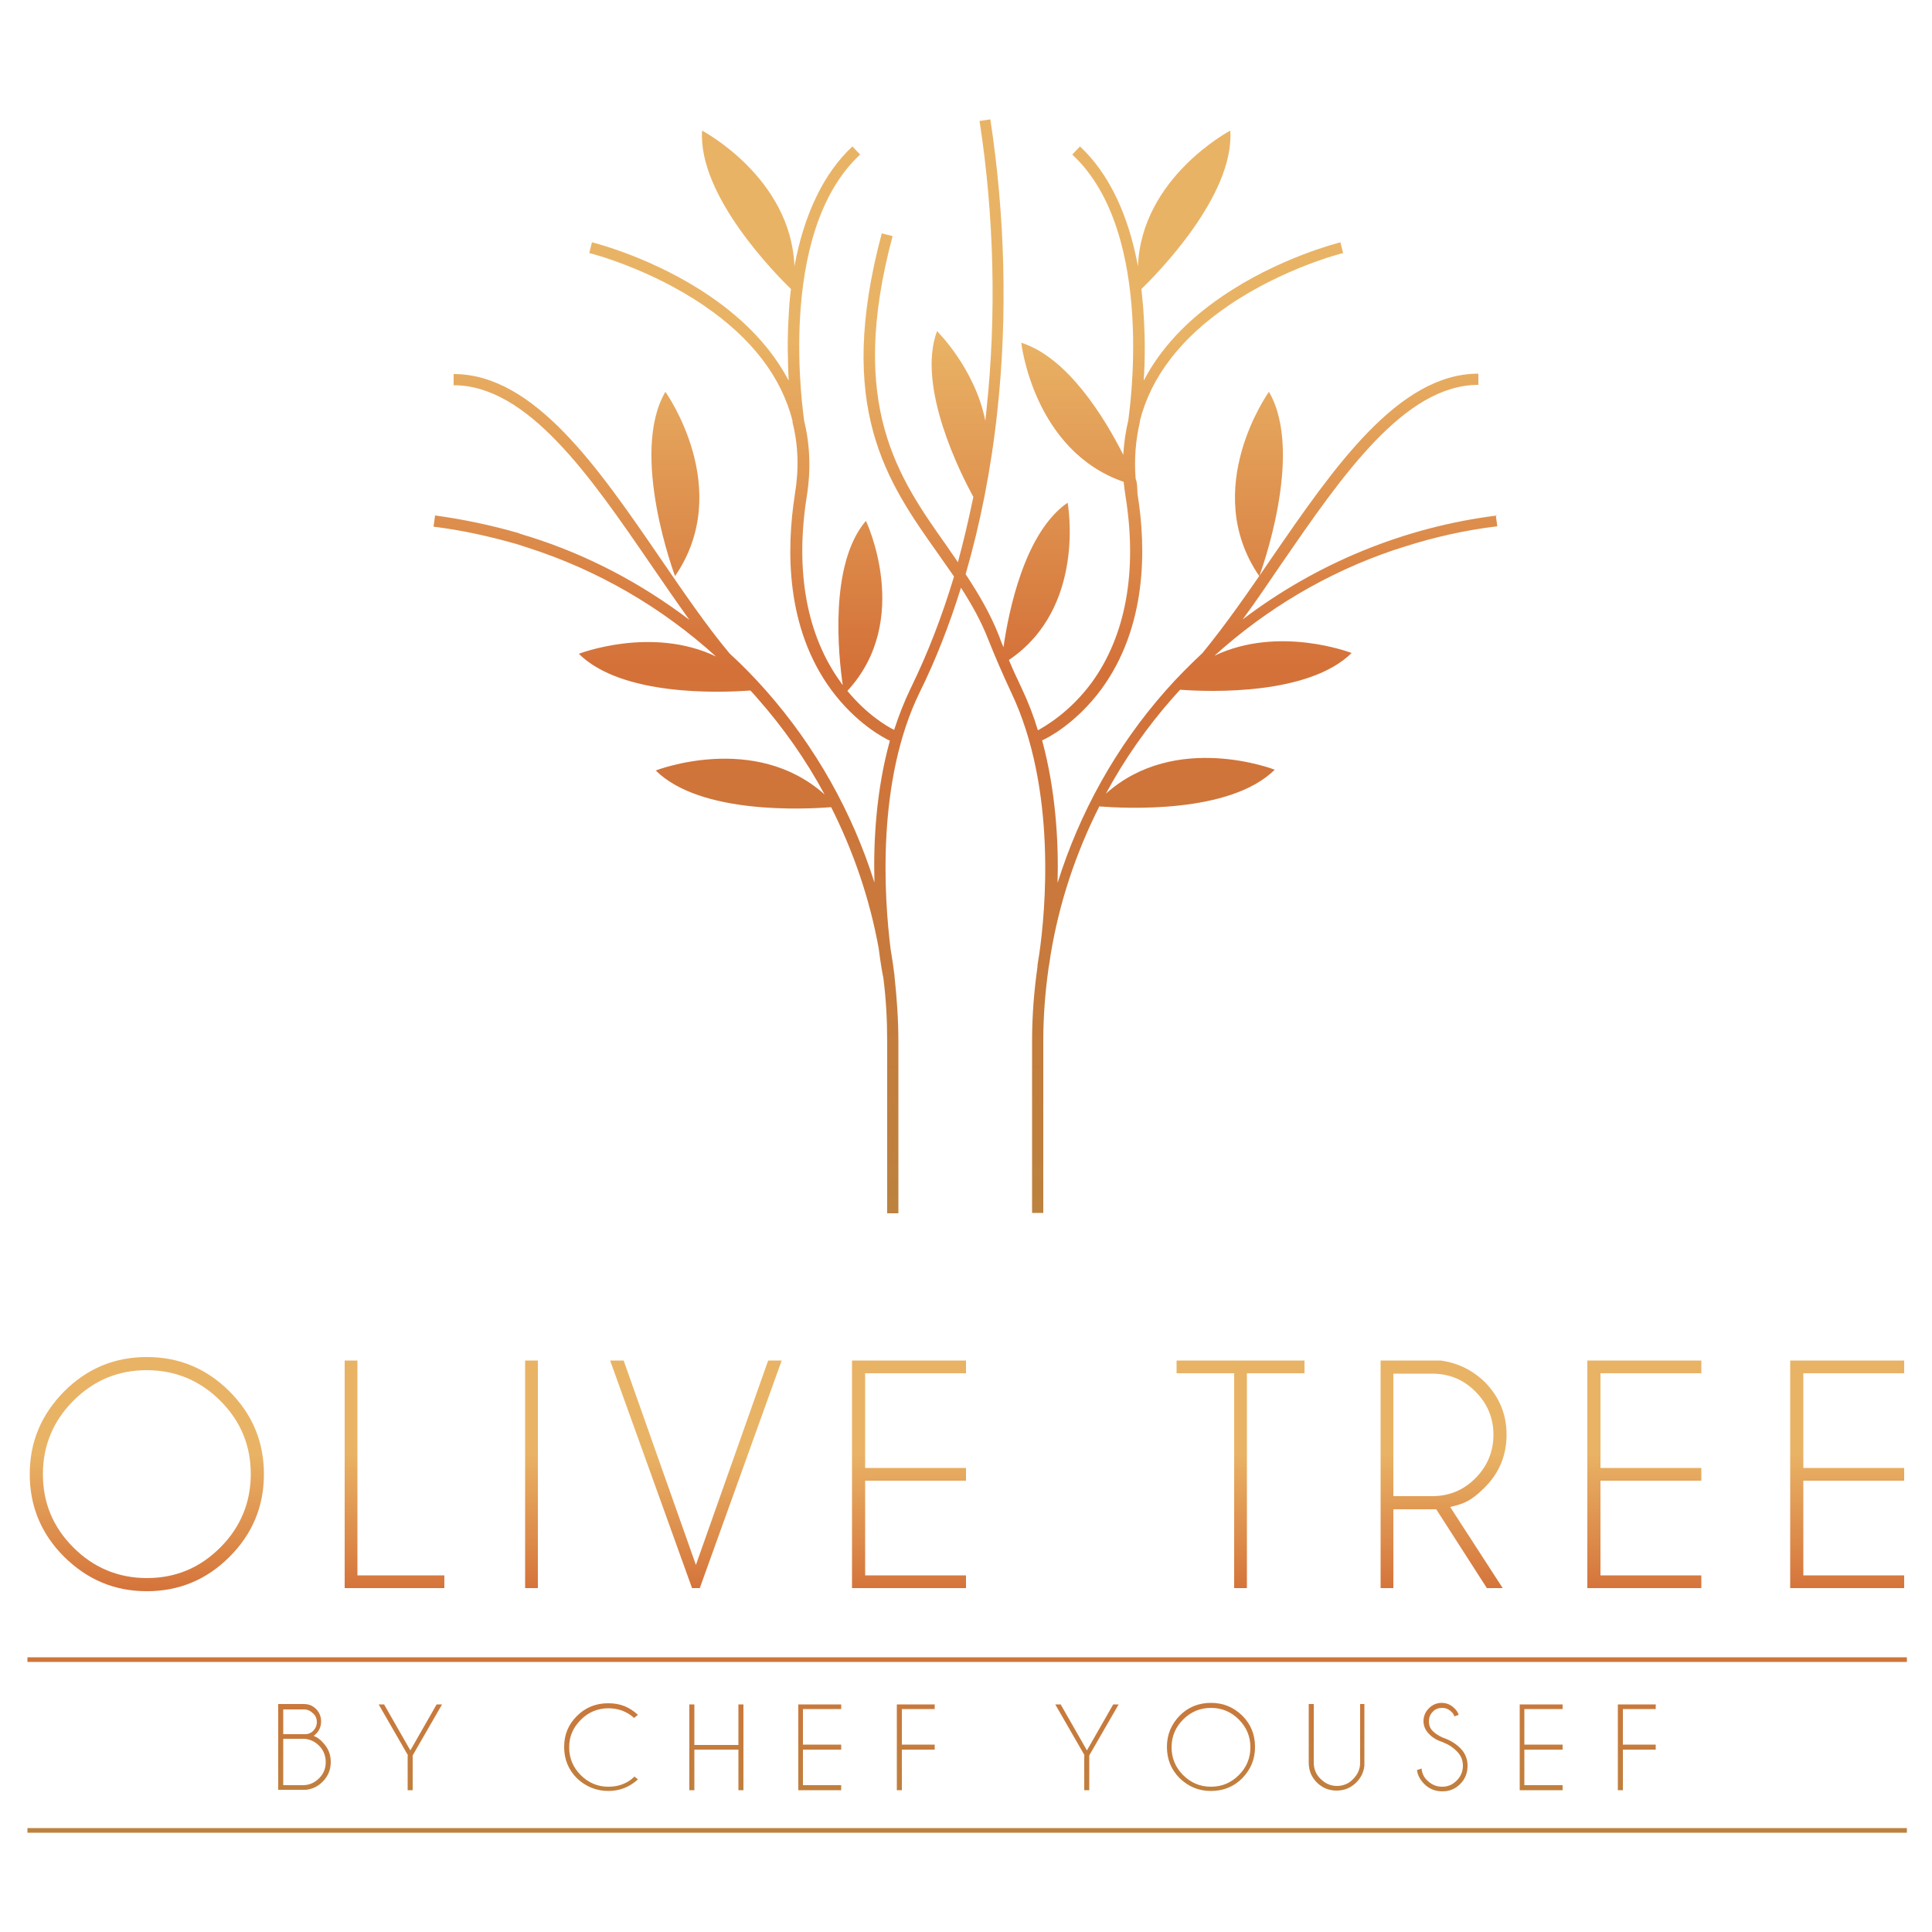 <svg xmlns="http://www.w3.org/2000/svg" xmlns:xlink="http://www.w3.org/1999/xlink" id="Layer_1" data-name="Layer 1" viewBox="0 0 500 500"><defs><style>      .cls-1 {        fill: url(#linear-gradient);      }      .cls-1, .cls-2 {        stroke-width: 0px;      }      .cls-2 {        fill: url(#linear-gradient-2);      }    </style><linearGradient id="linear-gradient" x1="250.3" y1="474.2" x2="250.3" y2="351.3" gradientUnits="userSpaceOnUse"><stop offset="0" stop-color="#bc823e"></stop><stop offset=".5" stop-color="#d47139"></stop><stop offset=".8" stop-color="#e9b365"></stop></linearGradient><linearGradient id="linear-gradient-2" x1="250.3" y1="314" x2="250.3" y2="30.9" xlink:href="#linear-gradient"></linearGradient></defs><path class="cls-1" d="M59.4,360.1c5.9,5.9,8.9,13,8.9,21.4s-3,15.5-8.9,21.4c-5.9,5.9-13,8.9-21.4,8.9s-15.4-3-21.4-8.9c-5.9-5.9-8.9-13-8.9-21.4s3-15.4,8.9-21.4c5.9-5.9,13-8.9,21.4-8.9s15.5,3,21.4,8.9ZM38,354.6c-7.4,0-13.7,2.6-19,7.9-5.2,5.2-7.9,11.6-7.9,19s2.6,13.7,7.9,19c5.2,5.2,11.6,7.9,19,7.9s13.7-2.6,19-7.9c5.2-5.2,7.9-11.6,7.9-19s-2.6-13.7-7.9-19c-5.2-5.2-11.6-7.9-19-7.9ZM89.2,411v-58.9h3.3v55.6h22.5v3.3h-25.8ZM139.2,352.1v58.9h-3.3v-58.9h3.3ZM198.8,352.1h3.5l-21.2,58.9h-2l-21.2-58.9h3.5l18.7,52.9,18.7-52.9ZM250,352.1v3.3h-26.1v24.5h26.1v3.3h-26.1v24.5h26.1v3.3h-29.5v-58.9h29.5ZM322.7,355.4v55.6h-3.3v-55.6h-14.9v-3.3h33.1v3.3h-14.9ZM371.6,390.6h-11v20.4h-3.3v-58.9h15.5c4.5.6,8.3,2.5,11.5,5.6,3.7,3.8,5.6,8.3,5.6,13.6s-1.9,9.9-5.6,13.6-5.6,4.3-9,5.1l13.6,21h-4.1l-13.1-20.4ZM360.6,355.5v31.7h10c4.4,0,8.1-1.5,11.2-4.6,3.1-3.1,4.7-6.9,4.7-11.3s-1.6-8.1-4.7-11.2c-3.1-3.1-6.8-4.6-11.2-4.6h-10ZM440.3,352.1v3.3h-26.1v24.5h26.1v3.3h-26.1v24.5h26.1v3.3h-29.5v-58.9h29.5ZM492.8,352.1v3.3h-26.1v24.5h26.1v3.3h-26.1v24.5h26.1v3.3h-29.5v-58.9h29.5ZM81.3,449.3c.8.3,1.6.9,2.2,1.6,1.4,1.4,2.1,3.1,2.1,5.1s-.7,3.7-2.1,5.1c-1.2,1.2-2.6,1.9-4.3,2.1h-7.2v-22.2h6.6c1.3,0,2.3.4,3.2,1.3.9.9,1.3,2,1.3,3.2s-.4,2.3-1.3,3.2c-.2.2-.4.4-.6.5ZM73.3,442.3v6.5h5.7c.9,0,1.6-.4,2-.8.6-.6,1-1.4,1-2.3s-.3-1.7-1-2.3c-.6-.6-1.4-1-2.3-1h-5.4ZM78.4,462c1.6,0,3-.6,4.2-1.8,1.2-1.2,1.7-2.6,1.7-4.2s-.6-3.1-1.7-4.2c-1.2-1.2-2.6-1.8-4.2-1.8h-5.1v12h5.1ZM105.6,454.3l-7.6-13.2h1.4l6.8,11.9,6.8-11.9h1.4l-7.6,13.2v9h-1.3v-9ZM164.1,459.7l1,.8c-2.2,2-4.7,3-7.7,3s-5.8-1.1-8.1-3.3c-2.2-2.2-3.3-4.9-3.3-8.1s1.1-5.8,3.3-8c2.2-2.2,4.9-3.3,8.1-3.3s5.5,1,7.7,3l-1,.8c-1.9-1.7-4.1-2.5-6.7-2.5s-5.2,1-7.1,3c-2,2-3,4.3-3,7.1s1,5.2,3,7.2,4.4,3,7.1,3,4.8-.8,6.7-2.5ZM179.7,452.8v10.5h-1.3v-22.2h1.3v10.5h11.4v-10.5h1.3v22.2h-1.3v-10.5h-11.4ZM217.7,441v1.3h-9.9v9.2h9.9v1.3h-9.9v9.2h9.9v1.3h-11.1v-22.2h11.1ZM241.9,441v1.3h-8.5v9.2h8.5v1.3h-8.5v10.5h-1.3v-22.2h9.7ZM280.7,454.3l-7.6-13.2h1.4l6.8,11.9,6.8-11.9h1.4l-7.6,13.2v9h-1.3v-9ZM321.5,444c2.2,2.2,3.3,4.9,3.3,8.1s-1.1,5.8-3.3,8.1c-2.2,2.2-4.9,3.3-8.1,3.3s-5.8-1.1-8.1-3.3c-2.2-2.2-3.3-4.9-3.3-8.1s1.1-5.8,3.3-8.1c2.2-2.2,4.9-3.3,8.1-3.3s5.8,1.1,8.1,3.3ZM313.4,442c-2.8,0-5.2,1-7.2,3-2,2-3,4.4-3,7.2s1,5.2,3,7.2c2,2,4.4,3,7.2,3s5.2-1,7.2-3c2-2,3-4.4,3-7.2s-1-5.2-3-7.2c-2-2-4.4-3-7.2-3ZM351.8,441h1.3v16c-.2,1.7-.9,3.1-2.1,4.3-1.4,1.4-3.1,2.1-5.1,2.1s-3.7-.7-5.1-2.1c-1.4-1.4-2.1-3.1-2.1-5.1v-15.2h1.3v15.2c0,1.6.6,3.1,1.8,4.2,1.2,1.2,2.6,1.8,4.2,1.8s3.1-.6,4.2-1.8c1.2-1.2,1.8-2.6,1.8-4.2v-15.2ZM373.5,450.9c-1.6-.5-2.8-1.2-3.7-2.2-.9-.9-1.4-2-1.4-3.3s.5-2.4,1.4-3.3c.9-.9,2-1.4,3.3-1.4s2.4.5,3.3,1.4c.5.5.9,1,1.1,1.7l-1.1.4c-.2-.5-.4-.9-.8-1.2-.7-.7-1.5-1-2.4-1s-1.8.3-2.4,1c-.7.7-1,1.5-1,2.5s.3,1.8,1,2.5c.6.6,1.5,1.2,2.6,1.7,1.8.6,3.3,1.5,4.5,2.7,1.3,1.3,1.9,2.8,1.9,4.6s-.6,3.4-1.9,4.7c-1.3,1.3-2.8,1.9-4.6,1.9s-3.4-.6-4.7-1.9c-1-1-1.7-2.2-1.9-3.6l1.2-.4c.1,1.2.6,2.3,1.5,3.1,1,1,2.3,1.6,3.8,1.6s2.7-.5,3.8-1.6c1-1,1.6-2.3,1.6-3.8s-.5-2.7-1.6-3.8c-.9-.9-2-1.7-3.4-2.2ZM404.4,441v1.3h-9.9v9.2h9.9v1.3h-9.9v9.2h9.9v1.3h-11.1v-22.2h11.1ZM428.5,441v1.3h-8.5v9.2h8.5v1.3h-8.5v10.5h-1.3v-22.2h9.7ZM493.5,428.9H7.1v1.2h486.4v-1.2ZM493.5,473.1H7.1v1.2h486.4v-1.2Z"></path><path class="cls-2" d="M328.4,101.4s-18,25.1-2.5,47.7c0,0,11.9-31.6,2.5-47.7ZM172.2,101.4c-9.4,16.1,2.5,47.7,2.5,47.7,15.5-22.6-2.5-47.7-2.5-47.7ZM387.5,133.4c-24.1,3-46.8,12.4-65.9,26.9,3.4-4.6,6.7-9.5,9.9-14.2,15.7-22.8,31.9-46.5,51.1-46.5v-2.9c-20.7,0-37.4,24.3-53.5,47.7-5.8,8.5-11.9,17.3-17.9,24.6-3.3,3.1-6.5,6.3-9.5,9.7-12.9,14.6-22.3,31.6-28,49.8.3-10.7-.5-24-4-36.9,1.4-.6,8.7-4.3,15.3-13.2,11.8-16.1,11.7-36.3,9.4-50.5-.1-.8,0-2.9-.5-4-.4-5.1,0-10,1.1-14.7h0s0-.1,0-.3c2.9-11.4,10.6-21.4,22.9-29.8,14.2-9.7,29.5-13.6,29.7-13.6l-.7-2.8c-.6.2-16,4-30.6,14-9.3,6.3-16.1,13.7-20.3,21.8.3-4.6.4-10.4,0-16.6-.1-2.4-.4-4.8-.6-7.1,3.7-3.6,24.1-24.1,23-41,0,0-23,12.1-23.9,35.1-2.5-13.5-7.6-24.1-15-31l-2,2.1c22.1,20.5,14.5,68.3,14.5,68.8h0c-.7,2.9-1.1,5.8-1.3,8.9-4.9-9.7-14.4-25.2-26.4-29,0,0,3.1,27.9,26.5,36,.1,1.2.3,2.5.5,3.8,3.1,19.5,0,36.1-8.8,48.2-5.7,7.7-12.1,11.3-13.9,12.3-1.1-3.7-2.5-7.3-4.2-10.9-1.2-2.5-2.3-4.9-3.3-7.3,20.2-13.6,15.2-40.7,15.2-40.7-11.2,7.7-15.3,28.3-16.6,37.4-.4-.9-.8-1.9-1.1-2.8-2.3-5.9-5.4-11.1-8.7-16.1,3.8-13.1,6.6-27.2,8.2-42.1,2.7-24.6,2-50.8-1.8-75.6l-2.8.4c3.8,24.5,4.4,50.4,1.8,74.8-.1.9-.2,1.8-.3,2.8-2.7-13.6-12.5-23.2-12.5-23.2-5.4,14.5,6.4,37.4,9.4,42.9-1.2,5.8-2.5,11.4-4,16.9-.9-1.4-1.9-2.7-2.8-4.1-12.7-17.9-25.8-36.5-14.1-80.3l-2.8-.7c-12.1,45.2,1.4,64.3,14.5,82.8,1.4,2,2.8,4,4.2,6-3.1,10.3-6.8,19.9-11.2,28.9-1.7,3.5-3.1,7.1-4.3,10.8-1.8-.9-7-3.9-12.1-10.1,17-18.4,4.8-44,4.8-44-9.6,11.2-7.1,34.9-6,42.5-.2-.2-.3-.4-.5-.7-8.8-12.1-11.9-28.7-8.8-48.2,1.1-6.9.8-13.4-.7-19.6h0c0-.5-7.6-48.3,14.5-68.8l-2-2.1c-7.4,6.9-12.5,17.5-15,31-.9-23-23.9-35.1-23.9-35.1-1.1,16.9,19.3,37.4,23,41-.3,2.3-.5,4.7-.6,7.1-.4,6.2-.2,12,0,16.6-4.3-8.2-11.1-15.5-20.3-21.8-14.6-10-29.9-13.8-30.6-14l-.7,2.8c.2,0,15.5,3.9,29.7,13.6,12.3,8.4,20,18.4,22.9,29.8,0,.2,0,.3,0,.4h0c1.5,5.9,1.7,12.1.6,18.7-2.2,14.2-2.4,34.4,9.4,50.5,6.5,8.8,13.7,12.5,15.2,13.2-3.5,12.6-4.3,25.7-4,36.7-5.7-18.1-15.2-35.1-28-49.6-3-3.4-6.2-6.7-9.5-9.7-6-7.2-12-16-17.9-24.6-16.1-23.5-32.7-47.7-53.5-47.7v2.9c19.2,0,35.4,23.6,51.1,46.5,3.3,4.8,6.6,9.6,9.9,14.2-12.4-9.4-26.2-16.7-41-21.4-.1,0-3.3-1-3.4-1.1-7-2-14.1-3.5-21.4-4.5l-.4,2.9c7.3.9,14.5,2.5,21.5,4.5l2.8.9c18.1,5.8,34.7,15.4,48.8,28.2-16.7-8-35.5-.7-35.5-.7,11.1,11,36.4,10.1,44.4,9.5.6.6,1.2,1.3,1.8,2,6.8,7.7,12.6,16,17.4,24.9-18.1-16.2-43.7-6.2-43.7-6.2,11.6,11.5,38.9,10,45.4,9.5,5.8,11.5,10,23.8,12.3,36.5.5,4,1,6.7,1.2,7.6.7,5.4,1,10.9,1,16.5v44.5h2.9v-44.5c0-5.6-.4-11.2-1-16.8h0s0,0,0-.2c-.3-2.3-.6-4.5-1-6.8-1.7-13.4-3.7-43.6,7.5-66.5,4.2-8.5,7.7-17.5,10.7-27.1,2.7,4.2,5.2,8.6,7.1,13.5,1.8,4.5,3.7,8.9,5.9,13.6,11.9,25,8.8,56.9,7.3,67.4-.2,1.1-.3,2.1-.5,3.2,0,.2,0,.3,0,.4h0c-.9,6.3-1.4,12.7-1.4,19.2v44.5h2.9v-44.5c0-6.4.5-12.8,1.4-19.1.1-.6.3-1.6.5-3.2,2.2-13.4,6.5-26.3,12.6-38.4,6.5.5,33.8,2,45.4-9.5,0,0-25.6-10-43.7,6.2,4.8-8.9,10.6-17.2,17.4-24.9.6-.7,1.2-1.3,1.8-2,8,.6,33.3,1.4,44.4-9.5,0,0-18.7-7.3-35.5.7,13.5-12.2,29.2-21.5,46.3-27.3l2.8-.9c7.8-2.5,15.8-4.3,24.1-5.3l-.4-2.9Z"></path></svg>